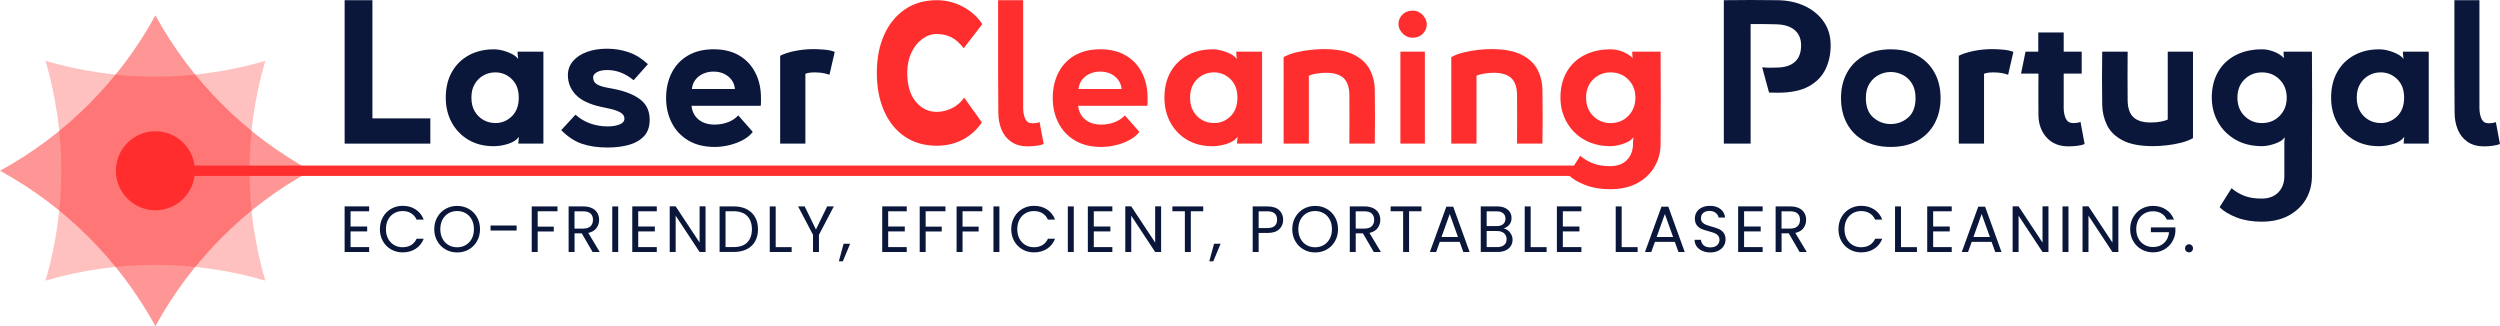 <?xml version="1.0" encoding="UTF-8"?> <svg xmlns="http://www.w3.org/2000/svg" id="Layer_2" viewBox="0 0 1109.49 144.75"><defs><style> .cls-1, .cls-2, .cls-3 { fill: #ff2e2e; } .cls-2 { opacity: .3; } .cls-4 { fill: #0a173a; } .cls-3 { opacity: .5; } </style></defs><g id="Layer_1-2" data-name="Layer_1"><path class="cls-4" d="M165.28.09v52.45h25.7v11.2h-38.03V.09h12.33Z"></path><path class="cls-4" d="M219.11,21.88c1.97,0,4.05.42,6.25,1.26,2.2.84,3.73,1.84,4.6,3l-.26-2.43v-.78h11.46v40.81h-11.12v-.43l.26-2.6c-.93,1.33-2.47,2.36-4.64,3.08-2.17.72-4.36,1.09-6.56,1.09-4.34,0-8.1-.96-11.29-2.87-3.18-1.91-5.64-4.49-7.38-7.73-1.74-3.24-2.6-6.89-2.6-10.94,0-4.4.91-8.21,2.73-11.42,1.82-3.21,4.34-5.69,7.55-7.42,3.21-1.74,6.87-2.6,10.98-2.6ZM219.81,54.62c2.84,0,5.28-1,7.33-3s3.09-4.76,3.09-8.29-1.03-6.21-3.09-8.21-4.5-3-7.33-3c-1.85,0-3.58.43-5.17,1.3-1.59.87-2.9,2.13-3.91,3.78-1.01,1.65-1.52,3.69-1.52,6.12s.5,4.49,1.52,6.16c1.01,1.68,2.32,2.95,3.91,3.82,1.59.87,3.31,1.3,5.17,1.3Z"></path><path class="cls-4" d="M269.65,65.47c-4.4,0-8.22-.57-11.46-1.69-3.25-1.13-6.28-3.14-9.12-6.03l6.34-6.86c1.91,1.74,4.09,3.04,6.55,3.91,2.46.87,5.05,1.3,7.77,1.3,2.09,0,3.83-.29,5.26-.87,1.42-.58,2.13-1.45,2.13-2.61s-.64-2.08-1.91-2.78c-1.28-.7-2.89-1.24-4.86-1.65l-3.3-.69c-5.33-1.16-9.16-2.97-11.5-5.43-2.35-2.46-3.52-5.37-3.52-8.73,0-2.37.75-4.44,2.26-6.21,1.51-1.76,3.56-3.13,6.17-4.08s5.58-1.43,8.94-1.43,6.56.52,9.59,1.56c3.04,1.04,5.89,2.81,8.55,5.3l-6.34,7.12c-3.65-3.01-7.55-4.52-11.72-4.52-1.91,0-3.43.32-4.56.96-1.13.64-1.69,1.39-1.69,2.26,0,1.27.46,2.24,1.39,2.91.93.67,2.4,1.2,4.43,1.61l3.21.61c5.1.98,9.05,2.55,11.86,4.69,2.81,2.14,4.21,5.15,4.21,9.03,0,3.07-.84,5.5-2.52,7.29-1.68,1.79-3.92,3.08-6.73,3.86-2.81.78-5.95,1.17-9.42,1.17Z"></path><path class="cls-4" d="M327.65,51.23l6.43,7.3c-1.04,1.39-2.51,2.59-4.39,3.6s-3.92,1.78-6.12,2.3c-2.2.52-4.34.78-6.42.78-4.57,0-8.47-.96-11.68-2.87s-5.66-4.52-7.34-7.82-2.52-6.97-2.52-11.03.82-7.89,2.48-11.16c1.65-3.27,4.05-5.83,7.2-7.68,3.16-1.85,6.96-2.78,11.42-2.78s8.25.93,11.38,2.78c3.12,1.85,5.51,4.42,7.16,7.68,1.65,3.27,2.47,6.99,2.47,11.16v1.78c0,.49-.03,1.06-.09,1.69h-30.74c.29,2.61,1.35,4.65,3.17,6.12,1.82,1.48,4.18,2.21,7.08,2.21,2.08,0,4.05-.35,5.9-1.04,1.85-.7,3.39-1.71,4.6-3.04ZM307.07,39.51h19.1c-.23-2.31-1.23-4.18-3-5.6-1.76-1.42-3.92-2.13-6.47-2.13s-4.8.71-6.6,2.13c-1.79,1.42-2.81,3.29-3.04,5.6Z"></path><path class="cls-4" d="M370.46,23.01l-2.34,10.16c-1.16-.4-2.26-.68-3.3-.82-1.04-.14-2.14-.22-3.3-.22-.81,0-1.55.04-2.22.13-.67.09-1.29.25-1.87.48v31h-11.2V24.75c1.68-.87,3.86-1.58,6.55-2.13,2.69-.55,5.46-.82,8.29-.82,1.22,0,2.76.07,4.64.22,1.88.15,3.46.48,4.73,1Z"></path><path class="cls-1" d="M427.89,43.32l7.86,11c-2.3,3.37-5.17,5.93-8.59,7.7-3.42,1.77-7.23,2.65-11.42,2.65-5.52,0-10.27-1.36-14.24-4.08-3.98-2.72-7.04-6.51-9.17-11.39-2.13-4.87-3.2-10.5-3.2-16.89s1.08-11.99,3.25-16.83c2.16-4.83,5.24-8.61,9.22-11.32,3.98-2.72,8.7-4.08,14.14-4.08,3.98,0,7.77.93,11.37,2.78,3.6,1.86,6.55,4.47,8.85,7.83l-8.28,10.74c-1.68-2.24-3.47-3.86-5.4-4.85-1.92-.99-4.1-1.49-6.55-1.49-2.3,0-4.45.73-6.44,2.2-1.99,1.47-3.6,3.5-4.82,6.08-1.22,2.59-1.83,5.57-1.83,8.93,0,5.52,1.26,9.8,3.77,12.82,2.51,3.02,5.62,4.53,9.32,4.53,2.24,0,4.47-.54,6.71-1.62,2.23-1.08,4.05-2.65,5.45-4.72Z"></path><path class="cls-1" d="M456.16,64.95c-3.01,0-5.49-.68-7.42-2.04-1.94-1.36-3.38-3.18-4.3-5.47s-1.39-4.76-1.39-7.42c-.06-5.73-.09-11.61-.09-17.63V.09h11.11v48.11c.06,1.91.39,3.47,1,4.69s1.63,1.82,3.08,1.82c.52,0,1.04-.03,1.56-.09s1.07-.2,1.65-.43l1.82,9.73c-.93.35-2.01.61-3.26.78s-2.5.26-3.78.26Z"></path><path class="cls-1" d="M499.23,51.23l6.43,7.3c-1.04,1.39-2.51,2.59-4.39,3.6s-3.92,1.78-6.12,2.3c-2.2.52-4.34.78-6.42.78-4.57,0-8.47-.96-11.68-2.87-3.21-1.91-5.66-4.52-7.34-7.82s-2.52-6.97-2.52-11.03.82-7.89,2.48-11.16c1.65-3.27,4.05-5.83,7.2-7.68,3.16-1.85,6.96-2.78,11.42-2.78s8.25.93,11.38,2.78c3.12,1.85,5.51,4.42,7.16,7.68,1.65,3.27,2.47,6.99,2.47,11.16v1.78c0,.49-.03,1.06-.09,1.69h-30.74c.29,2.61,1.35,4.65,3.17,6.12,1.82,1.48,4.18,2.21,7.08,2.21,2.08,0,4.05-.35,5.9-1.04,1.85-.7,3.39-1.71,4.6-3.04ZM478.66,39.51h19.1c-.23-2.31-1.23-4.18-3-5.6-1.76-1.42-3.92-2.13-6.47-2.13s-4.8.71-6.6,2.13c-1.79,1.42-2.81,3.29-3.04,5.6Z"></path><path class="cls-1" d="M538.05,21.88c1.97,0,4.05.42,6.25,1.26s3.73,1.84,4.6,3l-.26-2.43v-.78h11.46v40.81h-11.12v-.43l.26-2.6c-.93,1.33-2.47,2.36-4.64,3.08-2.17.72-4.36,1.09-6.56,1.09-4.34,0-8.1-.96-11.29-2.87-3.18-1.91-5.64-4.49-7.38-7.73-1.74-3.24-2.6-6.89-2.6-10.94,0-4.4.91-8.21,2.73-11.42,1.82-3.21,4.34-5.69,7.55-7.42,3.21-1.74,6.87-2.6,10.98-2.6ZM538.74,54.62c2.84,0,5.28-1,7.33-3,2.06-2,3.09-4.76,3.09-8.29s-1.03-6.21-3.09-8.21c-2.06-2-4.5-3-7.33-3-1.85,0-3.58.43-5.17,1.3-1.59.87-2.9,2.13-3.91,3.78-1.01,1.65-1.52,3.69-1.52,6.12s.5,4.49,1.52,6.16c1.01,1.68,2.32,2.95,3.91,3.82,1.59.87,3.31,1.3,5.17,1.3Z"></path><path class="cls-1" d="M580.86,63.74h-11.2V25.36c1.5-.87,3.33-1.56,5.47-2.09,2.14-.52,4.3-.9,6.47-1.13,2.17-.23,4.1-.35,5.77-.35,5.79,0,10.33.85,13.64,2.56,3.3,1.71,5.64,3.97,7.03,6.77,1.39,2.81,2.09,5.83,2.09,9.07.06,4.11.09,8.03.09,11.77s-.03,7.66-.09,11.77h-11.29c.06-7.24.06-14.47,0-21.71-.06-3.42-.93-5.89-2.61-7.42s-4.25-2.3-7.73-2.3c-1.56,0-3.06.13-4.47.39-1.42.26-2.47.57-3.17.91v30.13Z"></path><rect class="cls-1" x="620.62" y="4.74" width="12.59" height="11.98" rx="5.99" ry="5.99"></rect><rect class="cls-1" x="621.49" y="22.92" width="10.86" height="40.81"></rect><path class="cls-1" d="M655.27,63.74h-11.2V25.36c1.5-.87,3.33-1.56,5.47-2.09,2.14-.52,4.3-.9,6.47-1.13,2.17-.23,4.1-.35,5.77-.35,5.79,0,10.33.85,13.64,2.56,3.3,1.71,5.64,3.97,7.03,6.77,1.39,2.81,2.09,5.83,2.09,9.07.06,4.11.09,8.03.09,11.77s-.03,7.66-.09,11.77h-11.29c.06-7.24.06-14.47,0-21.71-.06-3.42-.93-5.89-2.61-7.42s-4.25-2.3-7.73-2.3c-1.56,0-3.06.13-4.47.39-1.42.26-2.47.57-3.17.91v30.13Z"></path><path class="cls-1" d="M692.52,43.33c0-4.34.91-8.12,2.73-11.33,1.82-3.21,4.41-5.7,7.77-7.47,3.36-1.76,7.32-2.65,11.9-2.65,1.62,0,3.34.35,5.17,1.04,1.82.7,3.31,1.65,4.47,2.87l-.18-2.08v-.78h12.59c0,4.28.01,8.03.04,11.25.03,3.21.04,6.27.04,9.16s-.01,5.95-.04,9.16c-.03,3.21-.04,6.96-.04,11.25,0,3.82-.9,7.25-2.69,10.29-1.8,3.04-4.36,5.45-7.68,7.25-3.33,1.79-7.34,2.69-12.03,2.69-4.11,0-7.79-.62-11.03-1.87-3.25-1.25-5.76-2.77-7.55-4.56l5.3-8.42c1.62,1.39,3.48,2.5,5.6,3.34,2.11.84,4.67,1.26,7.68,1.26,3.24,0,5.75-.93,7.51-2.78,1.76-1.85,2.65-4.25,2.65-7.21v-.69l.18-2.17c-.64.93-1.58,1.68-2.82,2.26-1.25.58-2.53,1.01-3.86,1.3s-2.43.43-3.3.43c-4.63,0-8.63-.98-11.98-2.95-3.36-1.97-5.94-4.59-7.73-7.86-1.79-3.27-2.69-6.84-2.69-10.72ZM714.75,54.62c3.19,0,5.82-1.07,7.91-3.21,2.08-2.14,3.12-4.83,3.12-8.08s-1.04-5.85-3.12-7.99c-2.09-2.14-4.72-3.21-7.91-3.21-3.01,0-5.57,1.03-7.68,3.08-2.11,2.06-3.17,4.76-3.17,8.12s1.06,6.08,3.17,8.16c2.12,2.08,4.67,3.13,7.68,3.13Z"></path><path class="cls-4" d="M776.92,63.74h-11.89V.09c7.87-.12,15.83-.12,23.88,0,4.45.06,8.45.91,11.98,2.56,3.53,1.65,6.34,3.95,8.42,6.9,2.09,2.95,3.13,6.48,3.13,10.59,0,3.88-.76,7.41-2.3,10.59-1.54,3.18-4.01,5.72-7.43,7.6-3.41,1.88-8.05,2.82-13.89,2.82-.75,0-1.39-.01-1.91-.04-.52-.03-1.13-.04-1.82-.04l-3.04-11.2c1.27.12,2.44.18,3.51.18s2.27-.03,3.6-.09c3.3-.12,5.82-1,7.55-2.65,1.74-1.65,2.61-4.04,2.61-7.16,0-2.95-.97-5.24-2.91-6.86s-4.73-2.46-8.38-2.52c-1.74-.06-3.6-.09-5.6-.09h-5.51v53.06Z"></path><path class="cls-4" d="M839.09,65.21c-4.57,0-8.51-.91-11.81-2.73-3.3-1.82-5.83-4.37-7.6-7.64-1.77-3.27-2.65-7.05-2.65-11.33s.9-8.04,2.69-11.29c1.79-3.24,4.34-5.77,7.64-7.6,3.3-1.82,7.21-2.73,11.72-2.73s8.51.91,11.81,2.73c3.3,1.82,5.85,4.36,7.64,7.6,1.79,3.24,2.69,7.01,2.69,11.29s-.9,8.06-2.69,11.33c-1.79,3.27-4.33,5.82-7.6,7.64-3.27,1.82-7.22,2.73-11.85,2.73ZM839.09,31.95c-1.79,0-3.53.42-5.21,1.26-1.68.84-3.07,2.11-4.17,3.82-1.1,1.71-1.65,3.86-1.65,6.47,0,3.88,1.11,6.77,3.34,8.68,2.23,1.91,4.79,2.87,7.68,2.87s5.53-.96,7.73-2.87c2.2-1.91,3.3-4.8,3.3-8.68,0-2.6-.54-4.76-1.61-6.47-1.07-1.71-2.44-2.98-4.12-3.82-1.68-.84-3.45-1.26-5.3-1.26Z"></path><path class="cls-4" d="M893.54,23.01l-2.34,10.16c-1.16-.4-2.26-.68-3.3-.82-1.04-.14-2.14-.22-3.3-.22-.81,0-1.55.04-2.22.13-.67.09-1.29.25-1.87.48v31h-11.2V24.75c1.68-.87,3.86-1.58,6.55-2.13,2.69-.55,5.46-.82,8.29-.82,1.22,0,2.76.07,4.64.22,1.88.15,3.46.48,4.73,1Z"></path><path class="cls-4" d="M917.94,64.95c-4.11,0-7.34-1.32-9.68-3.95-2.35-2.63-3.55-5.92-3.6-9.86,0-2.49-.01-4.65-.04-6.47-.03-1.82-.03-3.66,0-5.51s.04-4.02.04-6.51h-7.73l2-9.73h5.64v-8.51h11.29v8.51h7.99v9.73h-7.99v15.54c.06,1.91.41,3.46,1.04,4.65.63,1.19,1.68,1.78,3.13,1.78.46,0,.98-.03,1.56-.09.58-.06,1.16-.2,1.73-.43l1.82,9.81c-.93.4-2.06.68-3.39.82s-2.6.22-3.82.22Z"></path><path class="cls-4" d="M962.04,22.92h11.2v38.38c-1.51.87-3.31,1.56-5.43,2.08-2.11.52-4.25.9-6.42,1.13s-4.1.35-5.77.35c-5.79,0-10.32-.85-13.59-2.56-3.27-1.71-5.58-3.97-6.95-6.77s-2.07-5.83-2.13-9.07c-.06-4.11-.09-8.03-.09-11.77s.03-7.66.09-11.77h11.29c-.06,7.24-.06,14.47,0,21.71.06,3.42.93,5.89,2.6,7.43s4.23,2.3,7.64,2.3c1.62,0,3.11-.13,4.47-.39,1.36-.26,2.39-.57,3.08-.91v-30.13Z"></path><path class="cls-4" d="M981.58,43.33c0-4.34.91-8.12,2.73-11.33s4.41-5.7,7.77-7.47c3.36-1.76,7.32-2.65,11.9-2.65,1.62,0,3.34.35,5.17,1.04,1.82.7,3.31,1.65,4.47,2.87l-.18-2.08v-.78h12.59c0,4.28.01,8.03.04,11.25.03,3.21.04,6.27.04,9.16s-.01,5.95-.04,9.16c-.03,3.21-.04,21.36-.04,25.65,0,3.82-.9,7.25-2.69,10.29-1.8,3.04-4.36,5.45-7.68,7.25-3.33,1.79-7.34,2.69-12.03,2.69-4.11,0-7.79-.62-11.03-1.87-3.25-1.25-5.76-2.77-7.55-4.56l5.3-8.42c1.62,1.39,3.48,2.5,5.6,3.34,2.11.84,4.67,1.26,7.68,1.26,3.24,0,5.75-.93,7.51-2.78,1.76-1.85,2.65-4.25,2.65-7.21v-15.09l.18-2.17c-.64.93-1.58,1.68-2.82,2.26-1.25.58-2.53,1.01-3.86,1.3s-2.43.43-3.3.43c-4.63,0-8.63-.98-11.98-2.95-3.36-1.97-5.94-4.59-7.73-7.86-1.79-3.27-2.69-6.84-2.69-10.72ZM1003.81,54.62c3.19,0,5.82-1.07,7.91-3.21,2.08-2.14,3.12-4.83,3.12-8.08s-1.04-5.85-3.12-7.99c-2.09-2.14-4.72-3.21-7.91-3.21-3.01,0-5.57,1.03-7.68,3.08-2.11,2.06-3.17,4.76-3.17,8.12s1.06,6.08,3.17,8.16c2.12,2.08,4.67,3.13,7.68,3.13Z"></path><path class="cls-4" d="M1055.82,21.88c1.97,0,4.05.42,6.25,1.26,2.2.84,3.73,1.84,4.6,3l-.26-2.43v-.78h11.46v40.81h-11.12v-.43l.26-2.6c-.93,1.33-2.47,2.36-4.64,3.08-2.17.72-4.36,1.09-6.56,1.09-4.34,0-8.1-.96-11.29-2.87-3.18-1.91-5.64-4.49-7.38-7.73-1.74-3.24-2.6-6.89-2.6-10.94,0-4.4.91-8.21,2.73-11.42,1.82-3.21,4.34-5.69,7.55-7.42,3.21-1.74,6.87-2.6,10.98-2.6ZM1056.52,54.62c2.84,0,5.28-1,7.33-3,2.06-2,3.09-4.76,3.09-8.29s-1.03-6.21-3.09-8.21c-2.06-2-4.5-3-7.33-3-1.85,0-3.58.43-5.17,1.3-1.59.87-2.9,2.13-3.91,3.78-1.01,1.65-1.52,3.69-1.52,6.12s.5,4.49,1.52,6.16c1.01,1.68,2.32,2.95,3.91,3.82,1.59.87,3.31,1.3,5.17,1.3Z"></path><path class="cls-4" d="M1102.45,64.95c-3.01,0-5.49-.68-7.42-2.04-1.94-1.36-3.38-3.18-4.3-5.47-.93-2.29-1.39-4.76-1.39-7.42-.06-5.73-.09-11.61-.09-17.63V.09h11.11v48.11c.06,1.91.39,3.47,1,4.69s1.63,1.82,3.08,1.82c.52,0,1.04-.03,1.56-.09s1.07-.2,1.65-.43l1.82,9.73c-.93.35-2.01.61-3.26.78s-2.5.26-3.78.26Z"></path><g><path class="cls-4" d="M155.58,93.76v6.76h7.37v2.18h-7.37v6.96h8.24v2.18h-10.88v-20.25h10.88v2.18h-8.24Z"></path><path class="cls-4" d="M169.92,96.38c.89-1.58,2.11-2.81,3.64-3.7,1.54-.89,3.25-1.34,5.12-1.34,2.21,0,4.13.53,5.77,1.6,1.64,1.06,2.84,2.57,3.6,4.53h-3.16c-.56-1.22-1.37-2.16-2.42-2.81-1.06-.66-2.32-.99-3.79-.99s-2.68.33-3.8.99c-1.12.66-2,1.59-2.64,2.8-.64,1.21-.96,2.63-.96,4.25s.32,3.01.96,4.22c.64,1.21,1.52,2.14,2.64,2.8,1.12.66,2.39.99,3.8.99s2.73-.32,3.79-.97c1.05-.65,1.86-1.58,2.42-2.8h3.16c-.76,1.93-1.96,3.43-3.6,4.48s-3.57,1.58-5.77,1.58c-1.88,0-3.58-.44-5.12-1.32-1.54-.88-2.75-2.1-3.64-3.67-.89-1.56-1.33-3.34-1.33-5.31s.45-3.75,1.33-5.32Z"></path><path class="cls-4" d="M197.74,110.71c-1.55-.88-2.77-2.11-3.67-3.69-.9-1.58-1.35-3.35-1.35-5.32s.45-3.75,1.35-5.32c.9-1.58,2.12-2.8,3.67-3.68s3.26-1.32,5.14-1.32,3.62.44,5.16,1.32c1.54.88,2.76,2.1,3.65,3.67.89,1.57,1.34,3.35,1.34,5.34s-.45,3.77-1.34,5.34c-.89,1.57-2.11,2.79-3.65,3.67-1.55.88-3.27,1.32-5.16,1.32s-3.59-.44-5.14-1.32ZM206.69,108.75c1.13-.66,2.02-1.6,2.67-2.81.65-1.22.97-2.63.97-4.24s-.32-3.04-.97-4.25c-.65-1.21-1.53-2.14-2.66-2.8s-2.4-.99-3.83-.99-2.71.33-3.83.99c-1.12.66-2.01,1.59-2.66,2.8-.65,1.21-.97,2.63-.97,4.25s.32,3.02.97,4.24c.65,1.22,1.54,2.16,2.67,2.81s2.4.99,3.82.99,2.68-.33,3.82-.99Z"></path><path class="cls-4" d="M229.28,100.08v2.23h-11.58v-2.23h11.58Z"></path><path class="cls-4" d="M247.41,91.61v2.15h-8.79v6.82h7.14v2.15h-7.14v9.11h-2.64v-20.22h11.43Z"></path><path class="cls-4" d="M262.99,111.83l-4.81-8.27h-3.19v8.27h-2.64v-20.22h6.53c1.53,0,2.82.26,3.87.78s1.84,1.23,2.36,2.12c.52.89.78,1.91.78,3.05,0,1.39-.4,2.62-1.2,3.69s-2.01,1.77-3.61,2.12l5.08,8.47h-3.16ZM254.98,101.44h3.89c1.43,0,2.51-.35,3.22-1.06.72-.71,1.07-1.65,1.07-2.83s-.35-2.13-1.06-2.78c-.71-.66-1.79-.99-3.24-.99h-3.89v7.66Z"></path><path class="cls-4" d="M274.36,91.61v20.22h-2.64v-20.22h2.64Z"></path><path class="cls-4" d="M283.24,93.76v6.76h7.37v2.18h-7.37v6.96h8.24v2.18h-10.88v-20.25h10.88v2.18h-8.24Z"></path><path class="cls-4" d="M313.12,111.83h-2.64l-10.62-16.1v16.1h-2.64v-20.25h2.64l10.62,16.07v-16.07h2.64v20.25Z"></path><path class="cls-4" d="M331.38,92.84c1.61.82,2.85,2,3.72,3.52.86,1.53,1.29,3.33,1.29,5.4s-.43,3.86-1.29,5.38c-.86,1.52-2.1,2.68-3.72,3.48-1.61.8-3.52,1.2-5.73,1.2h-6.3v-20.22h6.3c2.2,0,4.11.41,5.73,1.23ZM331.63,107.58c1.37-1.38,2.06-3.32,2.06-5.82s-.69-4.48-2.08-5.89c-1.38-1.41-3.37-2.12-5.96-2.12h-3.66v15.9h3.66c2.61,0,4.6-.69,5.98-2.07Z"></path><path class="cls-4" d="M344.25,109.68h7.08v2.15h-9.72v-20.22h2.64v18.07Z"></path><path class="cls-4" d="M370.04,91.61l-6.59,12.59v7.63h-2.64v-7.63l-6.62-12.59h2.93l4.99,10.24,4.99-10.24h2.93Z"></path><path class="cls-4" d="M377.29,108.17l-3.25,7.8h-1.77l2.12-7.8h2.9Z"></path><path class="cls-4" d="M394.17,93.76v6.76h7.37v2.18h-7.37v6.96h8.24v2.18h-10.88v-20.25h10.88v2.18h-8.24Z"></path><path class="cls-4" d="M419.59,91.61v2.15h-8.79v6.82h7.14v2.15h-7.14v9.11h-2.64v-20.22h11.43Z"></path><path class="cls-4" d="M435.96,91.61v2.15h-8.79v6.82h7.14v2.15h-7.14v9.11h-2.64v-20.22h11.43Z"></path><path class="cls-4" d="M443.53,91.61v20.22h-2.64v-20.22h2.64Z"></path><path class="cls-4" d="M450.11,96.38c.89-1.58,2.11-2.81,3.64-3.7,1.54-.89,3.25-1.34,5.12-1.34,2.21,0,4.13.53,5.77,1.6,1.64,1.06,2.84,2.57,3.6,4.53h-3.16c-.56-1.22-1.37-2.16-2.42-2.81-1.06-.66-2.32-.99-3.79-.99s-2.68.33-3.8.99c-1.12.66-2,1.59-2.64,2.8-.64,1.21-.96,2.63-.96,4.25s.32,3.01.96,4.22c.64,1.21,1.52,2.14,2.64,2.8,1.12.66,2.39.99,3.8.99s2.73-.32,3.79-.97c1.05-.65,1.86-1.58,2.42-2.8h3.16c-.76,1.93-1.96,3.43-3.6,4.48s-3.57,1.58-5.77,1.58c-1.88,0-3.58-.44-5.12-1.32-1.54-.88-2.75-2.1-3.64-3.67-.89-1.56-1.33-3.34-1.33-5.31s.45-3.75,1.33-5.32Z"></path><path class="cls-4" d="M476.54,91.61v20.22h-2.64v-20.22h2.64Z"></path><path class="cls-4" d="M485.42,93.76v6.76h7.37v2.18h-7.37v6.96h8.24v2.18h-10.88v-20.25h10.88v2.18h-8.24Z"></path><path class="cls-4" d="M515.3,111.83h-2.64l-10.62-16.1v16.1h-2.64v-20.25h2.64l10.62,16.07v-16.07h2.64v20.25Z"></path><path class="cls-4" d="M533.99,91.61v2.15h-5.51v18.07h-2.64v-18.07h-5.54v-2.15h13.7Z"></path><path class="cls-4" d="M541.7,108.17l-3.25,7.8h-1.77l2.12-7.8h2.9Z"></path><path class="cls-4" d="M567.74,101.72c-1.15,1.11-2.91,1.67-5.27,1.67h-3.89v8.44h-2.64v-20.22h6.53c2.28,0,4.02.55,5.21,1.65,1.19,1.1,1.78,2.52,1.78,4.26s-.57,3.08-1.72,4.19ZM565.72,100.25c.69-.64,1.04-1.55,1.04-2.73,0-2.49-1.43-3.74-4.29-3.74h-3.89v7.43h3.89c1.47,0,2.56-.32,3.25-.96Z"></path><path class="cls-4" d="M578.52,110.71c-1.55-.88-2.77-2.11-3.67-3.69-.9-1.58-1.35-3.35-1.35-5.32s.45-3.75,1.35-5.32c.9-1.58,2.12-2.8,3.67-3.68,1.55-.88,3.26-1.32,5.14-1.32s3.62.44,5.16,1.32c1.54.88,2.76,2.1,3.65,3.67.89,1.57,1.34,3.35,1.34,5.34s-.45,3.77-1.34,5.34c-.89,1.57-2.11,2.79-3.65,3.67-1.55.88-3.27,1.32-5.16,1.32s-3.59-.44-5.14-1.32ZM587.47,108.75c1.13-.66,2.02-1.6,2.67-2.81.65-1.22.97-2.63.97-4.24s-.32-3.04-.97-4.25-1.53-2.14-2.66-2.8-2.4-.99-3.83-.99-2.71.33-3.83.99c-1.12.66-2.01,1.59-2.66,2.8-.65,1.21-.97,2.63-.97,4.25s.32,3.02.97,4.24c.65,1.22,1.54,2.16,2.67,2.81,1.13.66,2.4.99,3.82.99s2.68-.33,3.82-.99Z"></path><path class="cls-4" d="M609.67,111.83l-4.81-8.27h-3.19v8.27h-2.64v-20.22h6.53c1.53,0,2.82.26,3.87.78s1.84,1.23,2.36,2.12c.52.89.78,1.91.78,3.05,0,1.39-.4,2.62-1.2,3.69s-2.01,1.77-3.61,2.12l5.08,8.47h-3.16ZM601.67,101.44h3.89c1.43,0,2.51-.35,3.22-1.06.72-.71,1.07-1.65,1.07-2.83s-.35-2.13-1.06-2.78c-.71-.66-1.79-.99-3.24-.99h-3.89v7.66Z"></path><path class="cls-4" d="M630.85,91.61v2.15h-5.51v18.07h-2.64v-18.07h-5.54v-2.15h13.7Z"></path><path class="cls-4" d="M647.8,107.33h-8.82l-1.63,4.5h-2.78l7.31-20.1h3.05l7.28,20.1h-2.79l-1.62-4.5ZM647.04,105.19l-3.66-10.21-3.65,10.21h7.31Z"></path><path class="cls-4" d="M669.28,102.31c.61.48,1.09,1.08,1.45,1.8s.54,1.48.54,2.29c0,1.02-.26,1.95-.78,2.77-.52.82-1.28,1.47-2.28,1.94-.99.47-2.17.71-3.52.71h-7.54v-20.22h7.25c1.37,0,2.54.23,3.51.68.97.46,1.69,1.07,2.18,1.84.48.77.72,1.64.72,2.61,0,1.2-.32,2.19-.97,2.97-.65.78-1.51,1.35-2.57,1.7.73.12,1.41.42,2.01.9ZM659.78,100.34h4.44c1.24,0,2.19-.29,2.87-.87s1.02-1.38,1.02-2.41-.34-1.83-1.02-2.41-1.65-.87-2.93-.87h-4.38v6.56ZM667.53,108.73c.73-.62,1.1-1.48,1.1-2.58s-.39-2.01-1.16-2.66c-.77-.65-1.81-.97-3.1-.97h-4.59v7.14h4.67c1.32,0,2.34-.31,3.08-.93Z"></path><path class="cls-4" d="M679.3,109.68h7.08v2.15h-9.72v-20.22h2.64v18.07Z"></path><path class="cls-4" d="M693.58,93.76v6.76h7.37v2.18h-7.37v6.96h8.24v2.18h-10.88v-20.25h10.88v2.18h-8.24Z"></path><path class="cls-4" d="M719.69,109.68h7.08v2.15h-9.72v-20.22h2.64v18.07Z"></path><path class="cls-4" d="M743.27,107.33h-8.82l-1.63,4.5h-2.78l7.31-20.1h3.05l7.28,20.1h-2.79l-1.62-4.5ZM742.52,105.19l-3.66-10.21-3.65,10.21h7.31Z"></path><path class="cls-4" d="M755.45,111.32c-1.06-.47-1.89-1.13-2.48-1.97s-.91-1.81-.93-2.92h2.82c.1.95.49,1.75,1.17,2.39s1.69.97,3,.97,2.25-.31,2.98-.94,1.09-1.44,1.09-2.42c0-.77-.21-1.4-.64-1.89-.42-.48-.96-.85-1.59-1.1-.64-.25-1.5-.52-2.58-.81-1.33-.35-2.4-.7-3.2-1.04s-1.49-.89-2.06-1.64c-.57-.74-.86-1.74-.86-3,0-1.1.28-2.08.84-2.93.56-.85,1.35-1.51,2.37-1.97s2.18-.7,3.5-.7c1.89,0,3.45.47,4.66,1.42,1.21.95,1.89,2.2,2.04,3.77h-2.9c-.1-.77-.5-1.45-1.22-2.05-.72-.59-1.66-.88-2.84-.88-1.1,0-2,.29-2.7.86-.7.57-1.04,1.37-1.04,2.39,0,.74.2,1.34.62,1.8s.93.82,1.54,1.06,1.46.52,2.57.83c1.34.37,2.41.73,3.22,1.09s1.51.91,2.09,1.65c.58.74.87,1.75.87,3.03,0,.99-.26,1.91-.78,2.78-.52.87-1.3,1.58-2.32,2.12-1.02.54-2.23.81-3.63.81s-2.53-.24-3.58-.71Z"></path><path class="cls-4" d="M774.02,93.76v6.76h7.37v2.18h-7.37v6.96h8.24v2.18h-10.88v-20.25h10.88v2.18h-8.24Z"></path><path class="cls-4" d="M798.66,111.83l-4.81-8.27h-3.19v8.27h-2.64v-20.22h6.53c1.53,0,2.82.26,3.87.78s1.84,1.23,2.36,2.12c.52.89.78,1.91.78,3.05,0,1.39-.4,2.62-1.2,3.69s-2.01,1.77-3.61,2.12l5.08,8.47h-3.16ZM790.65,101.44h3.89c1.43,0,2.51-.35,3.22-1.06.72-.71,1.07-1.65,1.07-2.83s-.35-2.13-1.06-2.78c-.71-.66-1.79-.99-3.24-.99h-3.89v7.66Z"></path><path class="cls-4" d="M817.22,96.38c.89-1.58,2.11-2.81,3.64-3.7,1.54-.89,3.25-1.34,5.12-1.34,2.21,0,4.13.53,5.77,1.6s2.84,2.57,3.6,4.53h-3.16c-.56-1.22-1.37-2.16-2.42-2.81-1.06-.66-2.32-.99-3.79-.99s-2.68.33-3.8.99c-1.12.66-2,1.59-2.64,2.8-.64,1.21-.96,2.63-.96,4.25s.32,3.01.96,4.22c.64,1.21,1.52,2.14,2.64,2.8,1.12.66,2.39.99,3.8.99s2.73-.32,3.79-.97c1.05-.65,1.86-1.58,2.42-2.8h3.16c-.76,1.93-1.96,3.43-3.6,4.48s-3.57,1.58-5.77,1.58c-1.88,0-3.58-.44-5.12-1.32-1.54-.88-2.75-2.1-3.64-3.67-.89-1.56-1.33-3.34-1.33-5.31s.45-3.75,1.33-5.32Z"></path><path class="cls-4" d="M843.65,109.68h7.08v2.15h-9.72v-20.22h2.64v18.07Z"></path><path class="cls-4" d="M857.93,93.76v6.76h7.37v2.18h-7.37v6.96h8.24v2.18h-10.88v-20.25h10.88v2.18h-8.24Z"></path><path class="cls-4" d="M883.86,107.33h-8.82l-1.63,4.5h-2.78l7.31-20.1h3.05l7.28,20.1h-2.79l-1.62-4.5ZM883.11,105.19l-3.66-10.21-3.65,10.21h7.31Z"></path><path class="cls-4" d="M909.1,111.83h-2.64l-10.62-16.1v16.1h-2.64v-20.25h2.64l10.62,16.07v-16.07h2.64v20.25Z"></path><path class="cls-4" d="M917.98,91.61v20.22h-2.64v-20.22h2.64Z"></path><path class="cls-4" d="M940.12,111.83h-2.64l-10.62-16.1v16.1h-2.64v-20.25h2.64l10.62,16.07v-16.07h2.64v20.25Z"></path><path class="cls-4" d="M961.67,97.47c-.56-1.18-1.37-2.09-2.44-2.74-1.07-.65-2.3-.97-3.71-.97s-2.68.32-3.82.97c-1.13.65-2.02,1.58-2.67,2.78-.65,1.21-.97,2.61-.97,4.19s.32,2.98.97,4.18c.65,1.2,1.54,2.12,2.67,2.77,1.13.65,2.4.97,3.82.97,1.97,0,3.6-.59,4.87-1.77,1.28-1.18,2.02-2.78,2.23-4.79h-8.07v-2.15h10.88v2.03c-.15,1.66-.68,3.19-1.56,4.57-.89,1.38-2.06,2.48-3.51,3.28-1.45.8-3.07,1.2-4.84,1.2-1.88,0-3.59-.44-5.14-1.32s-2.77-2.1-3.67-3.67c-.9-1.56-1.35-3.34-1.35-5.31s.45-3.75,1.35-5.32c.9-1.58,2.12-2.8,3.67-3.68s3.26-1.32,5.14-1.32c2.15,0,4.05.53,5.7,1.6,1.65,1.06,2.85,2.56,3.61,4.5h-3.16Z"></path><path class="cls-4" d="M970.23,111.48c-.35-.35-.52-.77-.52-1.28s.17-.93.52-1.28c.35-.35.77-.52,1.28-.52s.89.17,1.23.52c.34.35.51.77.51,1.28s-.17.93-.51,1.28c-.34.35-.75.52-1.23.52s-.93-.17-1.28-.52Z"></path></g><g><rect class="cls-1" x="68.96" y="73.48" width="635.14" height="4.59"></rect><g><circle class="cls-1" cx="68.97" cy="75.78" r="17.53"></circle><path class="cls-3" d="M68.97,6.81h0c15.92,29.11,39.86,53.05,68.97,68.97h0s0,0,0,0c-29.11,15.92-53.05,39.86-68.97,68.97h0s0,0,0,0C53.05,115.64,29.11,91.7,0,75.78h0s0,0,0,0C29.11,59.86,53.05,35.92,68.97,6.81h0Z"></path><path class="cls-2" d="M20.2,27.01h0c31.84,9.33,65.69,9.33,97.53,0h0s0,0,0,0c-9.33,31.84-9.33,65.69,0,97.53h0s0,0,0,0c-31.84-9.33-65.69-9.33-97.53,0h0s0,0,0,0c9.33-31.84,9.33-65.69,0-97.53h0Z"></path></g></g></g></svg> 